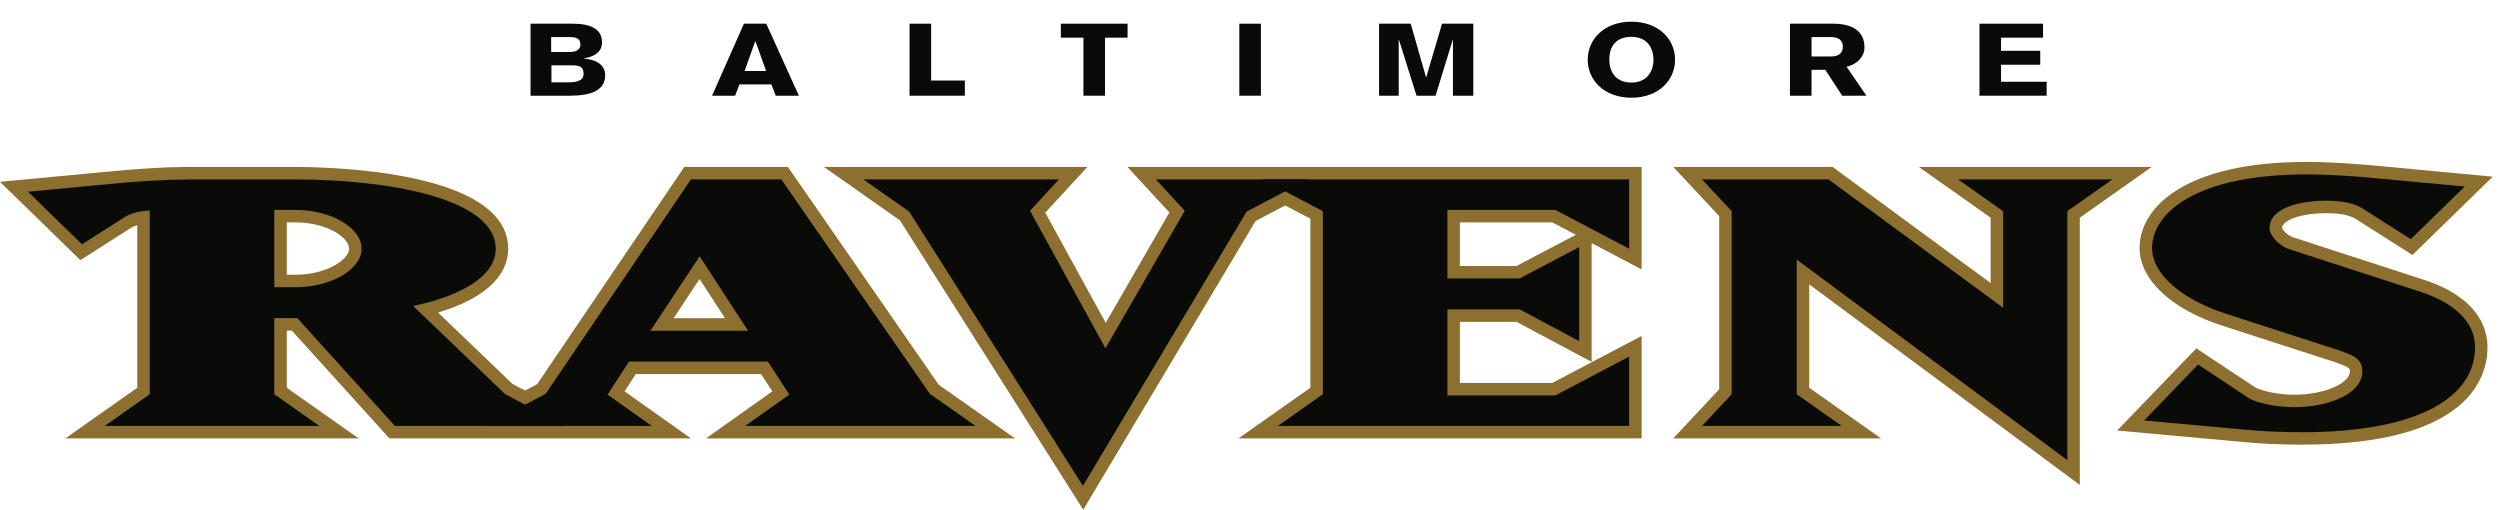 <?xml version="1.0" encoding="UTF-8"?>
<svg width="103px" height="21px" viewBox="0 0 103 21" version="1.1" xmlns="http://www.w3.org/2000/svg" xmlns:xlink="http://www.w3.org/1999/xlink">
    <title>rav ltyp 1 web</title>
    <g id="Team-Histories" stroke="none" stroke-width="1" fill="none" fill-rule="evenodd">
        <g id="rav-ltyp-1-web">
            <path d="M22.708,1.527 L23.448,1.527 C23.743,1.527 23.913,1.585 23.913,1.835 C23.913,2.051 23.733,2.143 23.448,2.143 L22.708,2.143 L22.708,1.527 Z M21.858,3.943 L23.479,3.943 C24.383,3.943 24.933,3.708 24.933,3.097 C24.933,2.66 24.543,2.447 24.058,2.417 L24.058,2.41 C24.543,2.318 24.803,2.119 24.803,1.739 C24.803,1.185 24.317,0.976 23.598,0.976 L21.858,0.976 L21.858,3.943 Z M22.719,2.693 L23.604,2.693 C23.933,2.693 24.043,2.801 24.043,3.046 C24.043,3.238 23.913,3.392 23.443,3.392 L22.719,3.392 L22.719,2.693 L22.719,2.693 Z" id="Fill-1" fill="#0A0B09"></path>
            <path d="M29.336,3.943 L30.286,3.943 L30.466,3.476 L31.78,3.476 L31.96,3.943 L32.915,3.943 L31.57,0.976 L30.65,0.976 L29.336,3.943 Z M30.676,2.926 L31.115,1.702 L31.125,1.702 L31.566,2.926 L30.676,2.926 L30.676,2.926 Z" id="Fill-2" fill="#0A0B09"></path>
            <polyline id="Fill-3" fill="#0A0B09" points="37.473 0.976 38.362 0.976 38.362 3.318 39.752 3.318 39.752 3.943 37.473 3.943 37.473 0.976"></polyline>
            <polyline id="Fill-4" fill="#0A0B09" points="43.707 0.976 46.456 0.976 46.456 1.552 45.526 1.552 45.526 3.943 44.637 3.943 44.637 1.552 43.707 1.552 43.707 0.976"></polyline>
            <polygon id="Fill-5" fill="#0A0B09" points="51.06 3.943 51.95 3.943 51.95 0.976 51.06 0.976"></polygon>
            <g id="Group-9" transform="translate(56, 0)" fill="#0A0B09">
                <polyline id="Fill-6" points="0.817 0.976 2.122 0.976 2.752 3.18 2.762 3.18 3.411 0.976 4.701 0.976 4.701 3.943 3.861 3.943 3.861 1.639 3.852 1.639 3.146 3.943 2.361 3.943 1.637 1.639 1.627 1.639 1.627 3.943 0.817 3.943 0.817 0.976"></polyline>
                <path d="M13.013,2.459 C13.013,1.626 12.348,0.894 11.214,0.894 C10.079,0.894 9.414,1.626 9.414,2.459 C9.414,3.292 10.079,4.026 11.214,4.026 C12.348,4.026 13.013,3.292 13.013,2.459 Z M12.123,2.459 C12.123,2.917 11.873,3.401 11.214,3.401 C10.514,3.401 10.304,2.892 10.304,2.459 C10.304,1.792 10.693,1.518 11.214,1.518 C11.873,1.518 12.123,1.994 12.123,2.459 L12.123,2.459 Z" id="Fill-8"></path>
            </g>
            <path d="M73.746,3.943 L74.636,3.943 L74.636,2.876 L75.2,2.876 L75.9,3.943 L76.896,3.943 L76.08,2.751 C76.525,2.643 76.816,2.334 76.816,1.952 C76.816,1.285 76.325,0.976 75.525,0.976 L73.746,0.976 L73.746,3.943 Z M74.636,1.527 L75.45,1.527 C75.735,1.531 75.926,1.652 75.926,1.926 C75.926,2.201 75.735,2.322 75.45,2.326 L74.636,2.326 L74.636,1.527 L74.636,1.527 Z" id="Fill-10" fill="#0A0B09"></path>
            <polyline id="Fill-11" fill="#0A0B09" points="81.554 3.943 81.554 0.976 84.173 0.976 84.173 1.552 82.443 1.552 82.443 2.093 84.058 2.093 84.058 2.667 82.443 2.667 82.443 3.368 84.322 3.368 84.322 3.943 81.554 3.943"></polyline>
            <path d="M14.384,10.249 C14.384,10.675 13.494,11.32 12.152,11.32 C12.152,11.32 11.977,11.32 11.816,11.32 C11.816,10.736 11.816,9.746 11.816,9.162 C11.977,9.162 12.152,9.162 12.152,9.162 C13.515,9.162 14.384,9.806 14.384,10.249 Z M29.872,13.111 C29.109,13.111 28.521,13.111 27.754,13.111 C28.165,12.49 28.464,12.038 28.821,11.496 C29.176,12.04 29.469,12.492 29.872,13.111 Z M32.462,6.878 L28.193,6.878 C28.193,6.878 22.27,15.621 22.129,15.828 C22.089,15.85 21.903,15.947 21.632,16.09 C21.339,15.938 21.144,15.834 21.118,15.82 C21.035,15.74 18.938,13.732 18.046,12.877 C19.916,12.318 20.937,11.402 20.937,10.249 C20.937,7.042 13.619,6.878 12.152,6.878 L7.659,6.878 C6.714,6.884 5.775,6.956 4.969,7.023 C4.964,7.025 0,7.49 0,7.49 L3.31,10.718 C3.31,10.718 5.408,9.382 5.441,9.359 C5.498,9.328 5.579,9.306 5.655,9.281 C5.655,10.275 5.655,15.519 5.655,15.975 C5.316,16.213 2.693,18.062 2.693,18.062 L14.776,18.062 C14.776,18.062 12.154,16.213 11.816,15.975 C11.816,15.609 11.816,14.267 11.816,13.621 C11.918,13.621 11.946,13.621 12.023,13.621 C12.306,13.934 16.044,18.062 16.044,18.062 L28.467,18.062 C28.467,18.062 26.221,16.471 25.732,16.123 C25.928,15.822 26.062,15.615 26.194,15.412 C26.673,15.412 30.879,15.412 31.357,15.412 C31.489,15.615 31.624,15.822 31.82,16.123 C31.332,16.471 29.086,18.062 29.086,18.062 L41.818,18.062 C41.818,18.062 38.815,15.953 38.678,15.855 C38.575,15.707 32.462,6.878 32.462,6.878 L32.462,6.878 Z" id="Fill-12" fill="#8D702F"></path>
            <path d="M62.482,10.958 C62.292,10.958 60.814,10.958 60.147,10.958 C60.147,10.423 60.147,9.697 60.147,9.162 C60.926,9.162 63.742,9.162 63.953,9.162 C64.022,9.199 64.48,9.439 64.925,9.673 C64.9,9.685 62.687,10.851 62.482,10.958 Z M55.958,6.878 L46.45,6.878 C46.45,6.878 47.863,8.412 48.179,8.753 C47.894,9.249 46.186,12.209 45.555,13.301 C44.951,12.199 43.334,9.249 43.065,8.761 C43.378,8.421 44.801,6.878 44.801,6.878 L33.946,6.878 C33.946,6.878 36.926,8.972 37.078,9.08 C37.187,9.249 44.63,21 44.63,21 C44.63,21 51.585,9.347 51.73,9.105 C51.808,9.064 52.313,8.798 52.947,8.464 C53.454,8.73 53.859,8.945 53.987,9.011 C53.987,9.56 53.987,15.5 53.987,15.975 C53.648,16.213 51.026,18.062 51.026,18.062 L67.635,18.062 L67.635,13.84 C67.635,13.84 64.162,15.668 63.953,15.777 C63.742,15.777 60.926,15.777 60.147,15.777 C60.147,15.154 60.147,13.883 60.147,13.26 C60.814,13.26 62.288,13.26 62.481,13.26 C62.687,13.369 65.575,14.91 65.575,14.91 C65.575,14.91 65.575,10.068 65.575,10.015 C66.216,10.353 67.635,11.101 67.635,11.101 L67.635,6.878 L55.958,6.878 L55.958,6.878 Z" id="Fill-13" fill="#8D702F"></path>
            <path d="M87.029,6.878 L79.054,6.878 C79.054,6.878 81.675,8.728 82.014,8.968 C82.014,9.304 82.014,10.638 82.014,11.662 C80.729,10.718 75.502,6.878 75.502,6.878 L68.937,6.878 C68.937,6.878 70.614,8.671 70.832,8.904 C70.832,9.277 70.832,15.664 70.832,16.037 C70.613,16.271 68.937,18.062 68.937,18.062 L77.5,18.062 C77.5,18.062 74.879,16.215 74.54,15.975 C74.54,15.586 74.54,12.996 74.54,11.716 C75.946,12.76 85.688,19.98 85.688,19.98 C85.688,19.98 85.688,9.472 85.688,8.968 C86.026,8.728 88.648,6.878 88.648,6.878 L87.029,6.878" id="Fill-14" fill="#8D702F"></path>
            <path d="M99.77,11.497 L94.48,9.779 C94.244,9.703 94.055,9.482 94.021,9.392 C94.045,9.054 94.843,8.783 95.825,8.783 C96.38,8.783 96.775,8.857 97.037,9.007 C97.067,9.027 99.392,10.505 99.392,10.505 L102.701,7.279 L97.736,6.812 C96.93,6.744 95.994,6.671 95.041,6.671 C89.956,6.671 88.151,8.581 88.151,10.216 C88.151,11.523 89.467,12.752 91.583,13.426 C91.583,13.426 96.133,14.898 96.245,14.935 C96.266,14.943 96.348,14.973 96.348,14.973 C96.814,15.146 96.814,15.186 96.814,15.293 C96.814,15.809 95.742,16.262 94.519,16.262 C93.948,16.262 93.395,16.162 92.951,15.984 C92.854,15.92 90.489,14.354 90.489,14.354 L87.225,17.738 L92.28,18.197 C93.038,18.277 93.927,18.32 94.845,18.32 C101.741,18.32 102.485,15.517 102.485,14.312 C102.485,13.039 101.521,12.038 99.77,11.497" id="Fill-15" fill="#8D702F"></path>
            <path d="M11.302,8.648 L12.152,8.648 C13.688,8.648 14.897,9.406 14.897,10.249 C14.897,11.076 13.688,11.833 12.152,11.833 L11.302,11.833 L11.302,8.648 Z M12.25,13.107 L16.271,17.549 L23.3,17.549 L20.816,16.242 L17.022,12.607 C18.984,12.195 20.423,11.386 20.423,10.249 C20.423,8.15 15.911,7.392 12.152,7.392 L7.659,7.392 L7.653,7.398 C6.74,7.398 5.828,7.468 5.012,7.535 L1.153,7.898 L3.377,10.068 L5.183,8.915 C5.418,8.781 5.737,8.699 6.169,8.671 L6.169,16.242 L4.314,17.549 L13.156,17.549 L11.302,16.242 L11.302,13.107 L12.25,13.107 L12.25,13.107 Z" id="Fill-16" fill="#0A0B09"></path>
            <path d="M31.637,14.898 L32.52,16.258 L30.698,17.549 L40.193,17.549 L38.308,16.223 L32.193,7.392 L28.465,7.392 L22.482,16.223 L19.965,17.549 L26.854,17.549 L25.032,16.258 L25.915,14.898 L31.637,14.898 Z M26.799,13.625 L28.825,10.56 L30.819,13.625 L26.799,13.625 L26.799,13.625 Z" id="Fill-17" fill="#0A0B09"></path>
            <polyline id="Fill-18" fill="#0A0B09" points="37.458 8.718 35.57 7.392 43.628 7.392 42.438 8.685 45.544 14.348 48.812 8.685 47.622 7.392 53.88 7.392 51.362 8.718 44.617 20.019 37.458 8.718"></polyline>
            <polyline id="Fill-19" fill="#0A0B09" points="67.121 17.549 52.647 17.549 54.501 16.242 54.501 8.701 52.017 7.392 67.121 7.392 67.121 10.249 64.08 8.648 59.634 8.648 59.634 11.472 62.609 11.472 65.062 10.181 65.062 14.055 62.609 12.746 59.634 12.746 59.634 16.291 64.08 16.291 67.121 14.691 67.121 17.549"></polyline>
            <polyline id="Fill-20" fill="#0A0B09" points="74.026 16.242 75.88 17.549 70.121 17.549 71.346 16.242 71.346 8.701 70.121 7.392 75.334 7.392 82.527 12.678 82.527 8.701 80.672 7.392 87.029 7.392 85.175 8.701 85.175 18.959 74.026 10.697 74.026 16.242"></polyline>
            <path d="M101.972,14.312 C101.972,16.308 99.749,17.807 94.845,17.807 C94.026,17.807 93.145,17.771 92.327,17.687 L88.338,17.324 L90.562,15.017 L92.719,16.447 C93.177,16.637 93.799,16.773 94.519,16.773 C95.924,16.773 97.328,16.242 97.328,15.293 C97.328,14.742 96.871,14.623 96.414,14.449 L91.738,12.936 C90.006,12.385 88.665,11.353 88.665,10.216 C88.665,8.837 90.365,7.185 95.041,7.185 C95.956,7.185 96.871,7.253 97.688,7.324 L101.548,7.685 L99.324,9.855 L97.297,8.564 C96.97,8.374 96.512,8.269 95.825,8.269 C94.845,8.269 93.504,8.529 93.504,9.406 C93.504,9.699 93.896,10.128 94.321,10.267 L99.618,11.988 C100.565,12.281 101.972,12.951 101.972,14.312" id="Fill-21" fill="#0A0B09"></path>
        </g>
    </g>
</svg>